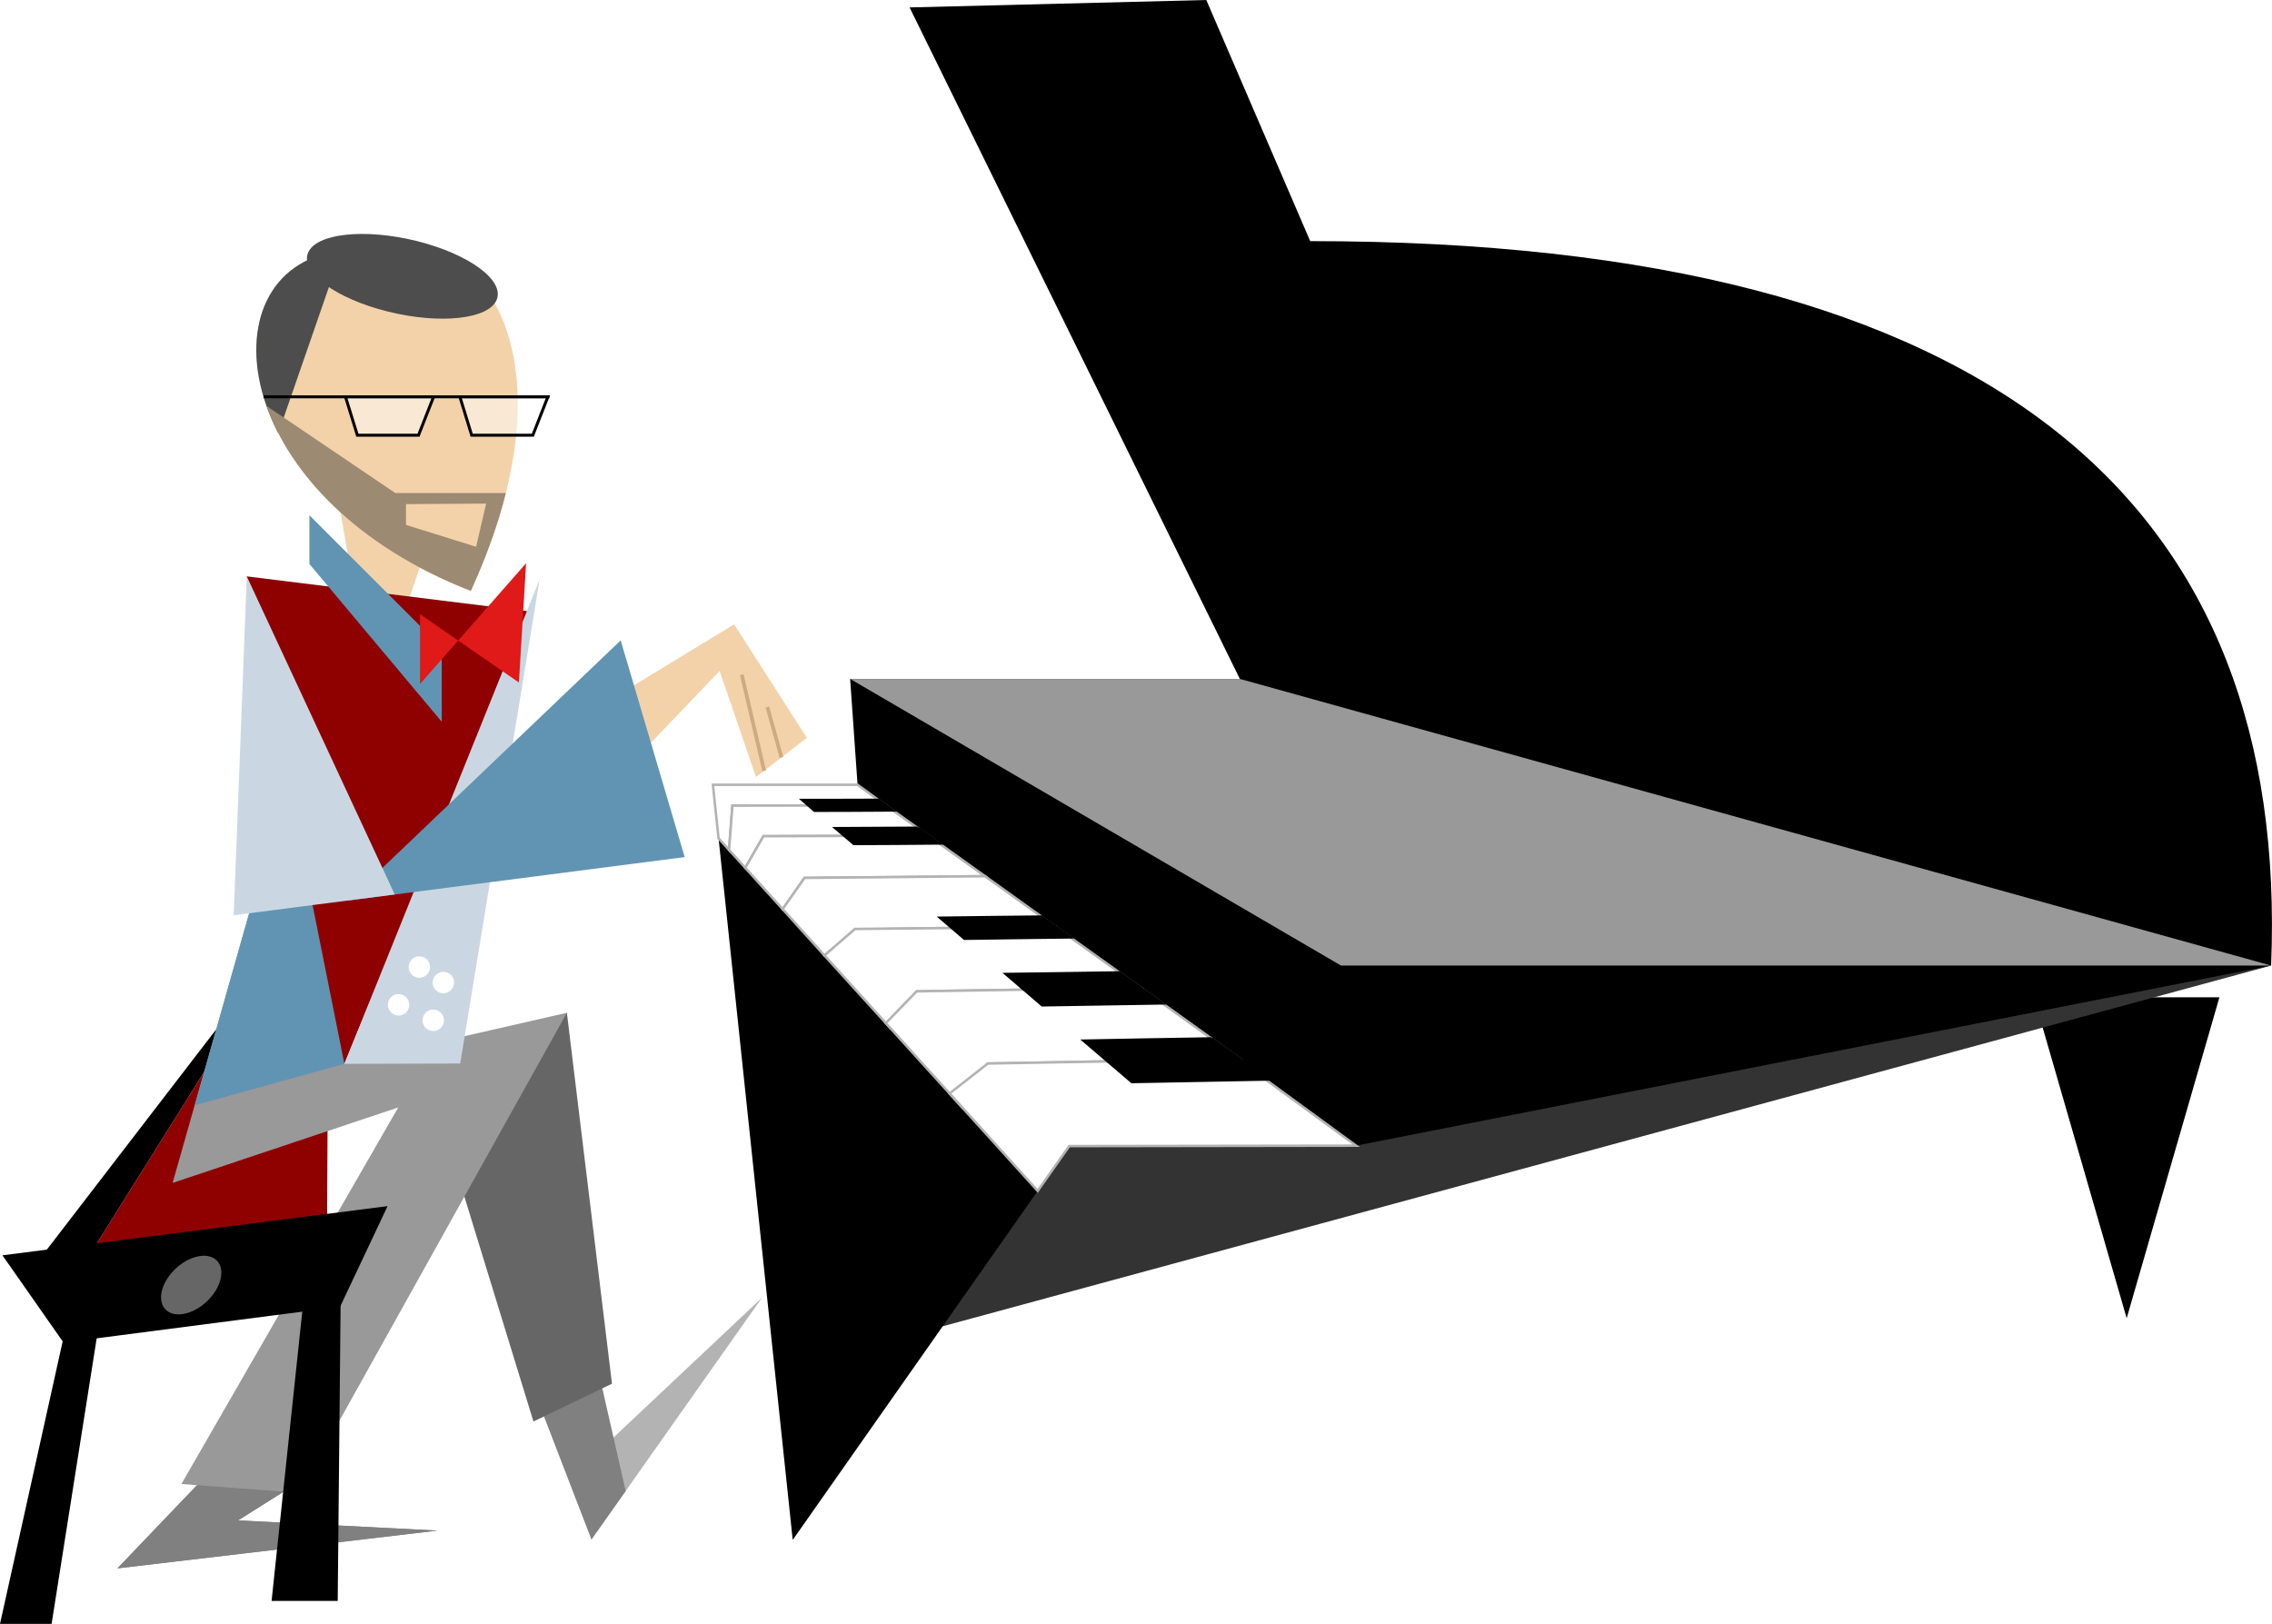 <?xml version="1.0" encoding="UTF-8"?>
<!DOCTYPE svg PUBLIC "-//W3C//DTD SVG 1.1//EN" "http://www.w3.org/Graphics/SVG/1.1/DTD/svg11.dtd">
<!-- Creator: CorelDRAW X8 -->
<svg xmlns="http://www.w3.org/2000/svg" xml:space="preserve" width="154.353mm" height="110.323mm" version="1.1" style="shape-rendering:geometricPrecision; text-rendering:geometricPrecision; image-rendering:optimizeQuality; fill-rule:evenodd; clip-rule:evenodd"
viewBox="0 0 21407 15301"
 xmlns:xlink="http://www.w3.org/1999/xlink">
 <defs>
  <style type="text/css">
   <![CDATA[
    .str2 {stroke:#B3B3B3;stroke-width:23.48}
    .str1 {stroke:black;stroke-width:27.738}
    .str0 {stroke:#CCAB82;stroke-width:35.213}
    .fil1 {fill:none}
    .fil13 {fill:none}
    .fil5 {fill:black}
    .fil18 {fill:black}
    .fil17 {fill:#333333}
    .fil12 {fill:#4D4D4D}
    .fil8 {fill:#6194B3}
    .fil16 {fill:#666666}
    .fil6 {fill:#666666}
    .fil0 {fill:gray}
    .fil4 {fill:#8F0000}
    .fil7 {fill:#999999}
    .fil15 {fill:#9C8A72}
    .fil2 {fill:#B3B3B3}
    .fil9 {fill:#CAD7E3}
    .fil11 {fill:#E01919}
    .fil3 {fill:#F3D2A9}
    .fil10 {fill:white}
    .fil14 {fill:white;fill-opacity:0.502}
   ]]>
  </style>
 </defs>
 <g id="Martin">
  <polygon id="ChodidloP" class="fil0" points="1856,13994 2481,13606 2673,14055 2243,14326 4121,14422 1106,14778 "/>
  <path id="ChodidloL2" class="fil1" d="M6829 12366c134,-188 391,-20 206,220l-1434 1726 -102 0 114 -191 1216 -1755z"/>
  <polygon id="ChodidloP_0" class="fil0" points="1856,13994 2481,13606 2673,14055 2243,14326 4121,14422 1106,14778 "/>
  <polygon class="fil2" points="5675,13082 5126,13346 5573,14505 7179,12228 5757,13567 "/>
  <polygon id="ChodiloL" class="fil0" points="5126,13346 5112,12440 5675,13082 5895,14049 5573,14505 "/>
  <polygon id="Krk" class="fil3" points="3182,4677 4005,5201 3661,6204 3392,5883 "/>
  <g id="StolickaSed">
   <polygon class="fil4" points="3082,11443 905,11727 2378,9373 3093,9267 "/>
   <polygon class="fil5" points="430,11789 905,11727 2378,9373 2277,9387 "/>
  </g>
  <polygon id="NohaL" class="fil6" points="4019,10115 5341,9543 5766,13038 5026,13394 "/>
  <polygon id="NohaP" class="fil7" points="2615,7662 3919,8287 3244,10022 5341,9543 2819,14066 1709,13983 3752,10435 1626,11146 "/>
  <polygon id="NohaP_1" class="fil8" points="2615,7662 3919,8287 3244,10022 3245,10024 1834,10415 "/>
  <polygon id="NohaP_2" class="fil4" points="2325,5431 5004,5763 3244,10022 "/>
  <polygon id="VestaL" class="fil9" points="3245,10024 4336,10021 5084,5461 "/>
  <g id="RukaP">
   <polygon id="RukaP_3" class="fil3" points="5973,6457 6917,5883 7602,6952 7123,7322 6780,6322 6133,6999 5587,6963 "/>
   <line id="Prst" class="fil1 str0" x1="7200" y1="7263" x2="6989" y2= "6357" />
   <line id="Prst_4" class="fil1 str0" x1="7363" y1="7137" x2="7230" y2= "6662" />
  </g>
  <polygon id="Limec" class="fil8" points="2915,4855 4162,6102 4162,6801 2915,5314 "/>
  <g id="Knofliky">
   <circle id="K" class="fil10" cx="3951" cy="9112" r="101"/>
   <circle id="K_5" class="fil10" cx="3755" cy="9468" r="101"/>
   <circle id="K_6" class="fil10" cx="4177" cy="9258" r="101"/>
   <circle id="K_7" class="fil10" cx="4082" cy="9614" r="101"/>
  </g>
  <polygon class="fil11" points="3957,5787 4889,6431 4957,5307 3957,6445 "/>
  <polygon id="PazeP" class="fil8" points="3281,8485 6451,8076 5848,6034 "/>
  <polygon id="PazeP2" class="fil9" points="2325,5431 3719,8428 2202,8624 "/>
  <path id="Hlava" class="fil3" d="M2915 2443c-945,424 -613,2294 1521,3125 1165,-2550 -192,-3865 -1521,-3125z"/>
  <path id="VlasyB" class="fil12" d="M2915 2443c-530,237 -658,930 -293,1639l616 -1779c-107,33 -215,80 -323,140z"/>
  <path id="VlasyT" class="fil12" d="M3926 2271c491,122 828,369 754,553 -74,184 -533,234 -1024,112 -491,-121 -829,-369 -754,-553 74,-184 533,-234 1024,-112z"/>
  <g id="Bryle">
   <line class="fil13 str1" x1="2483" y1="3739" x2="5176" y2= "3739" />
   <g>
    <polygon id="SkloP" class="fil14" points="3255,3739 4085,3739 3943,4101 3367,4101 "/>
    <polygon id="1" class="fil1 str1" points="3255,3739 4085,3739 3943,4101 3367,4101 "/>
   </g>
   <g>
    <polygon id="SkloL" class="fil14" points="4333,3739 5162,3739 5020,4101 4444,4101 "/>
    <polygon id="1" class="fil1 str1" points="4333,3739 5162,3739 5020,4101 4444,4101 "/>
   </g>
  </g>
  <path id="Vousy" class="fil15" d="M2511 3825c223,632 843,1321 1925,1743 150,-329 258,-636 330,-922l-1041 0 -1214 -821zm2069 920l-94 407 -661 -206 0 -196 755 -5z"/>
  <g id="StolickaNohy">
   <polygon class="fil5 str1" points="47,11839 3628,11382 3195,12300 605,12636 "/>
   <ellipse class="fil16 str1" transform="matrix(0.346 0.352 -0.44 0.42 1801.26 12108.6)" rx="446" ry="563"/>
   <polygon class="fil5 str1" points="605,12636 963,12190 474,15287 17,15287 "/>
   <polygon class="fil5 str1" points="3195,12300 2868,12300 2574,15071 3168,15071 "/>
  </g>
 </g>
 <g id="Piano">
  <polygon class="fil5" points="20912,9397 19164,9397 20038,12421 "/>
  <polygon class="fil17" points="21399,9098 8882,12497 8032,10784 "/>
  <path class="fil5" d="M11682 6397l-3112 -6327 2796 -70 979 2272c6538,0 9228,2537 9054,6826l-8622 1697 -2703 4 -2605 3711 -752 -7115 1363 0 -70 -998 3672 0z"/>
  <polygon class="fil10 str2" points="6717,7395 8080,7395 8347,7589 6901,7591 6869,8008 6770,7899 "/>
  <polygon class="fil10 str2" points="7193,7879 8747,7874 8347,7589 6901,7591 6869,8008 7022,8177 "/>
  <polygon class="fil10 str2" points="7193,7879 8747,7874 9281,8256 7580,8272 7374,8566 7022,8177 "/>
  <polygon class="fil10 str2" points="8060,8758 9938,8727 9281,8256 7580,8272 7374,8566 7768,9003 "/>
  <polygon class="fil10 str2" points="8055,8753 9948,8735 10749,9308 8636,9341 8385,9683 7768,9003 "/>
  <polygon class="fil10 str2" points="9307,10021 11683,9978 10749,9308 8636,9341 8346,9640 9068,10437 "/>
  <polygon class="fil10 str2" points="9307,10021 11660,9979 12777,10795 10074,10799 9777,11221 8947,10303 "/>
  <polygon class="fil7" points="8010,6397 11682,6397 21399,9098 12635,9098 "/>
  <path class="fil18 str1" d="M8276 7539c44,32 88,63 133,95 -122,1 -245,1 -367,2 -122,0 -244,1 -367,1 -37,-32 -75,-64 -112,-97 119,0 237,0 356,0 119,-1 238,-1 357,-1z"/>
  <path class="fil18 str1" d="M8647 7802c67,47 133,95 200,143 -134,1 -267,2 -401,3 -133,1 -266,2 -400,2 -56,-48 -113,-96 -169,-144 129,-1 257,-1 385,-2 128,-1 257,-1 385,-2z"/>
  <path class="fil18 str1" d="M9815 8639c88,63 177,127 266,191 -165,2 -331,4 -496,6 -166,3 -331,5 -497,7 -75,-65 -150,-129 -225,-193 159,-2 317,-4 476,-6 158,-1 317,-3 476,-5z"/>
  <path class="fil18 str1" d="M10548 9165c133,95 267,191 400,287 -188,3 -376,6 -564,9 -188,3 -376,6 -564,9 -113,-97 -225,-193 -338,-290 178,-2 356,-5 533,-7 178,-3 355,-6 533,-8z"/>
  <path class="fil18 str1" d="M11415 9787c178,127 356,255 534,382 -214,4 -428,8 -642,12 -214,4 -428,8 -642,12 -150,-128 -300,-257 -450,-385 200,-4 400,-7 600,-11 200,-3 400,-7 600,-10z"/>
 </g>
</svg>
